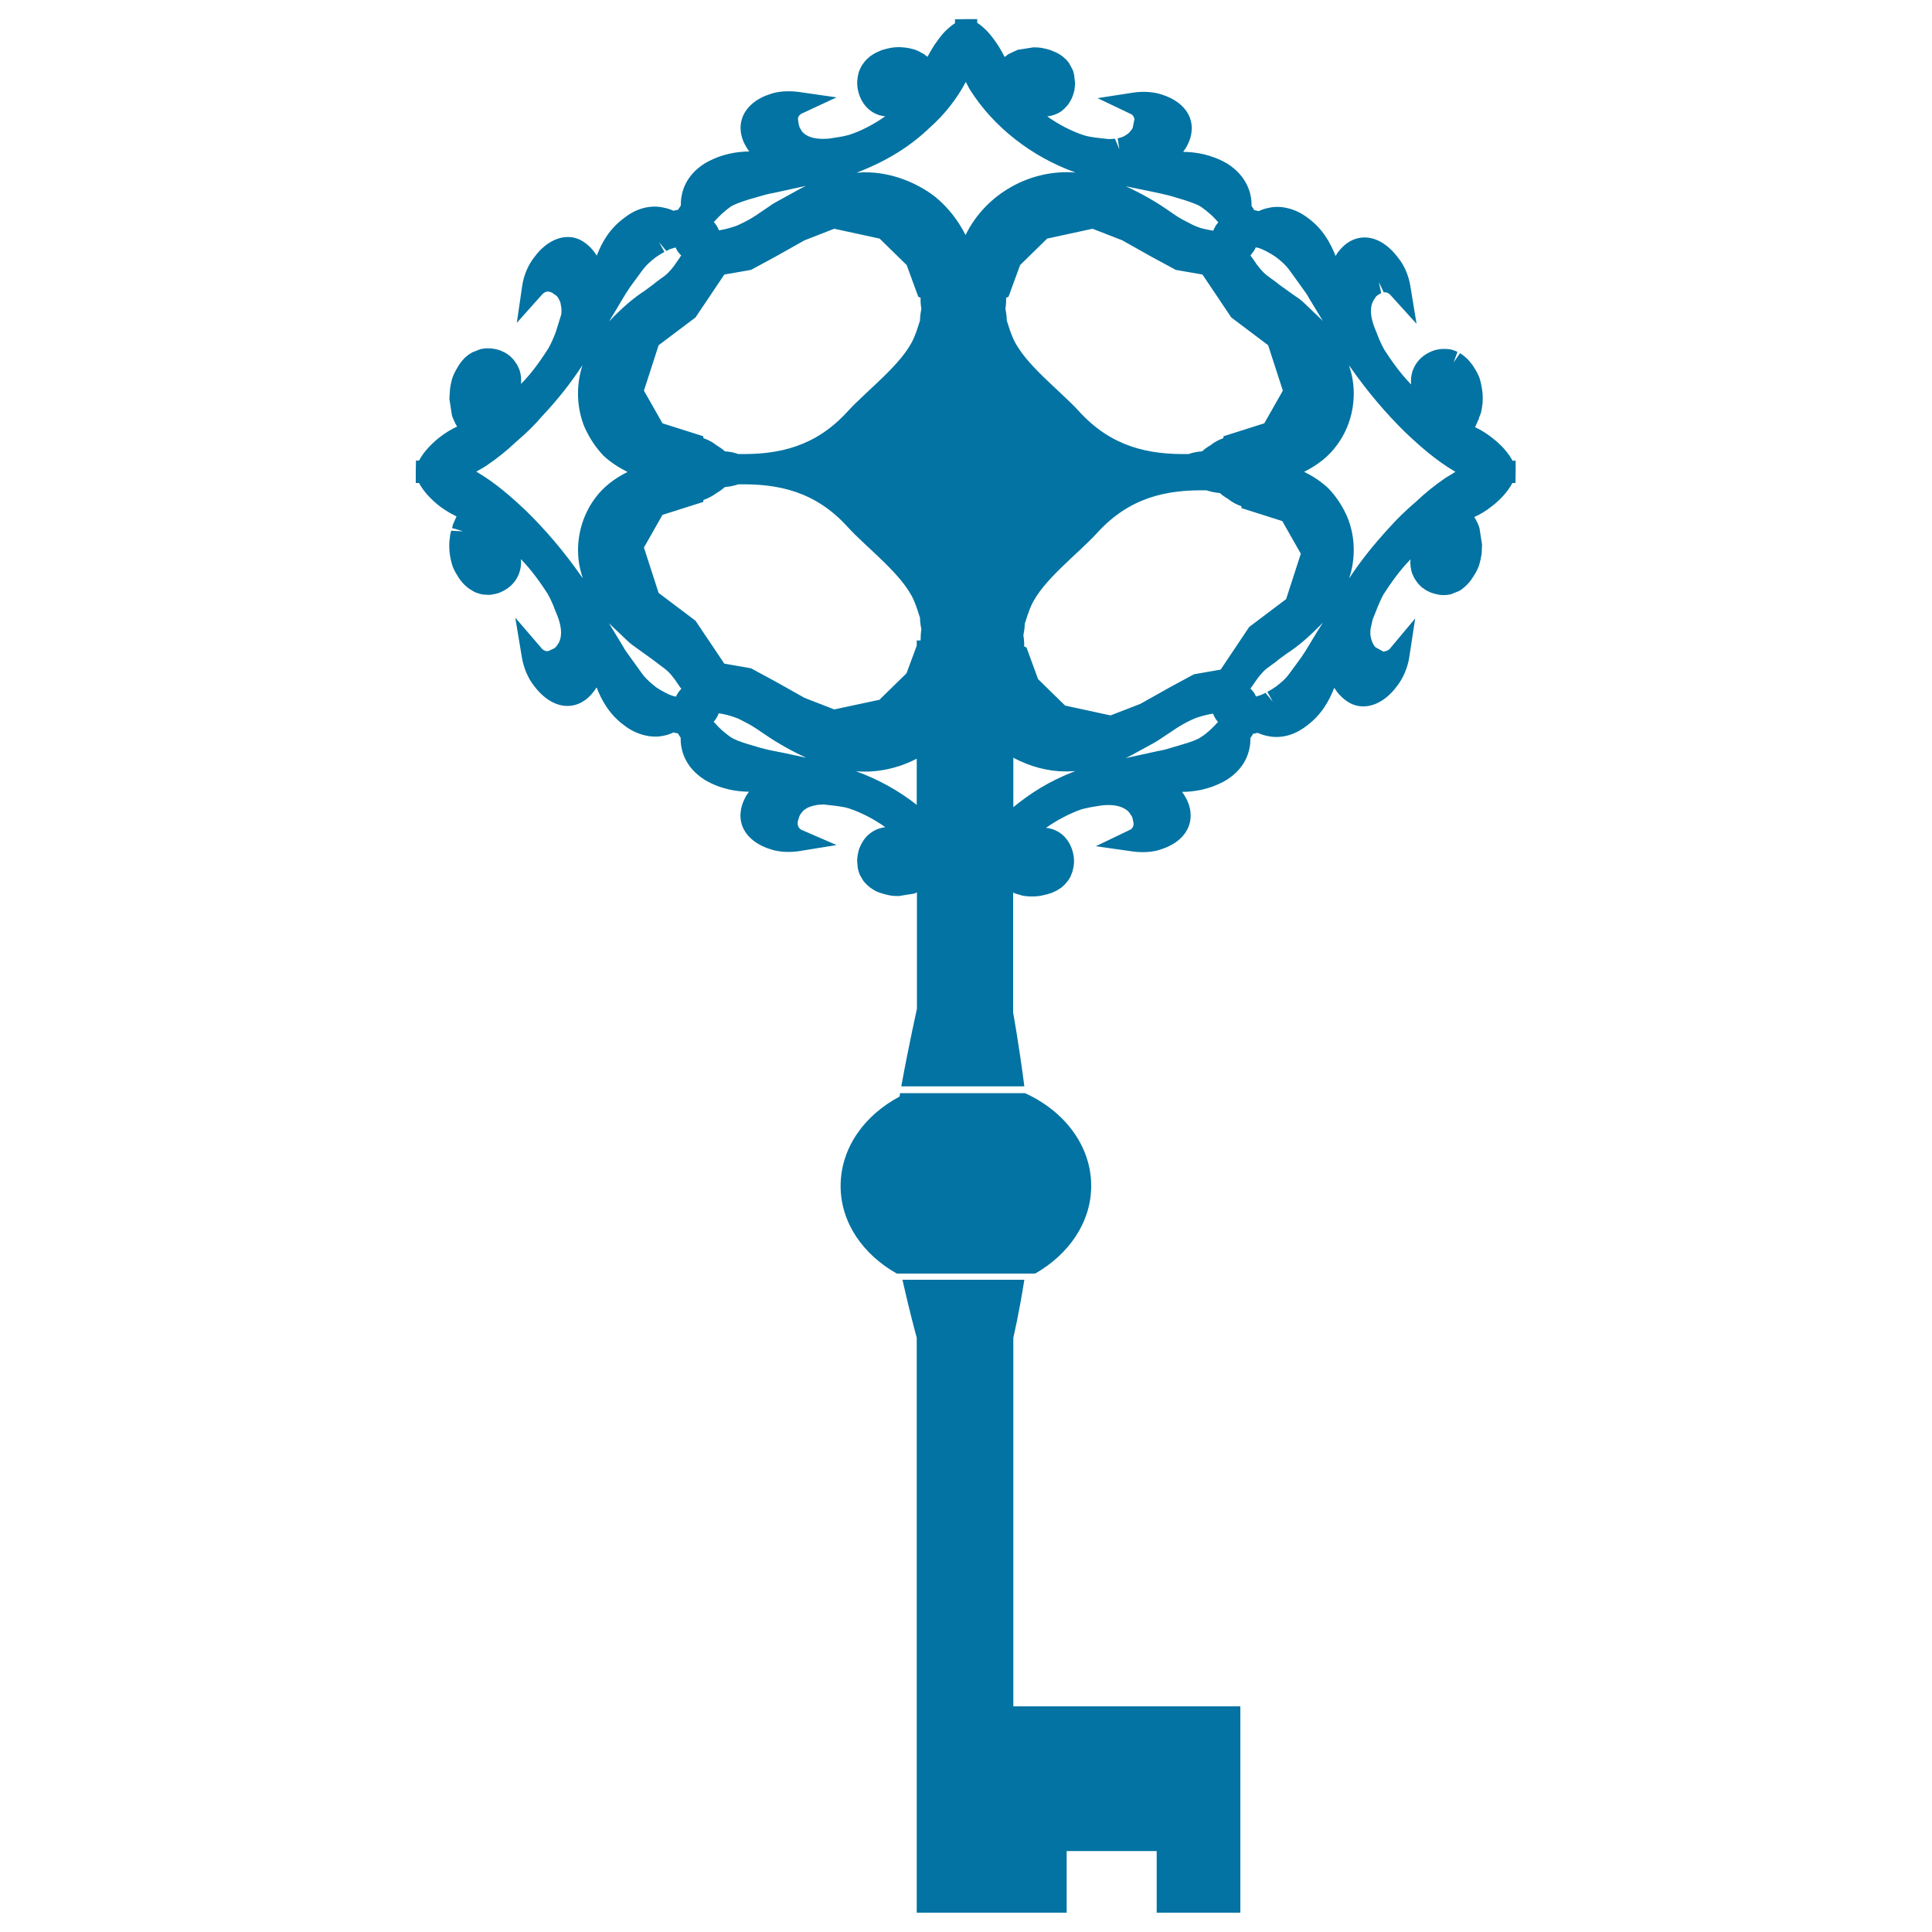 <svg xmlns="http://www.w3.org/2000/svg" viewBox="0 0 1000 1000" style="fill:#0273a2">
<title>Antique Key Tool SVG icon</title>
<g><g><path d="M564.8,613.8c0-20.8-13.9-38.7-34.1-47.9c0,0,0,0,0-0.1h-64.8c-0.1,0.6-0.2,1.2-0.3,1.8c-18.3,9.7-30.5,26.7-30.5,46.3c0,19,11.7,35.5,29.1,45.3h71.6C553.1,649.3,564.8,632.8,564.8,613.8z"/><path d="M524.5,692.4c0,0,3-12.8,5.7-30h-63.1c3.7,16.6,7.4,30,7.4,30V990h23.8h26.1h27.7v-31.9h46.6V990H642V883.2H524.5V692.4z"/><path d="M782.9,238.5c-1-1.9-2.3-3.8-4.3-6.1c-0.9-1.1-2-2.1-3.6-3.6c-1.2-1-2.4-2-3.7-3c-1.3-1-2.6-1.8-4.7-3.1c-0.9-0.5-1.9-1-3.1-1.6l1.3-2.9c0,0,0,0,0-0.1l0.7-1.4l0-0.3c0.1-0.4,0.2-0.7,0.4-1l0.6-1.6c0.4-1.5,0.6-3.1,0.9-5.3c0.1-1.7,0.1-3.5-0.1-5.7c-0.3-2-0.6-4-1.2-6.1c-0.4-1.6-1.1-3-2.1-4.8l-0.8-1.3c-0.5-0.9-1.1-1.8-1.7-2.5l-0.9-1.1c-0.6-0.8-1.3-1.5-2-2l-1-0.9c-0.7-0.5-1.3-0.9-1.9-1.3l-3.3,4.8l2-5.5c-0.7-0.3-1.4-0.6-2.9-1.1c-1-0.2-2-0.4-4-0.4c-0.6,0-1.2,0-1.9,0.1l-0.8,0.1c-0.8,0.1-1.6,0.3-2.3,0.5c-1,0.3-1.9,0.7-2.7,1.1c-6.6,3.2-10.1,9.7-9.4,16.6c-5.8-5.9-10.6-12.9-13.9-18c-0.9-1.6-1.7-3.2-2.5-5.1c-0.3-0.6-0.5-1.3-0.8-2c-0.4-1-0.8-2.1-1.2-3c-2.1-4.9-2.9-9.3-2.1-12.8c0.3-1.3,0.8-2.4,1.6-3.5l0.8-1.2c0.4-0.4,0.8-0.6,1.2-0.9l1.4-0.8l-1.2-5.7l2.5,5.3l1.2,0l0.1,0c0.6,0.2,1.4,0.6,2.1,1.3l13.6,15l-3.2-19.5c-0.9-5.5-3.1-10.7-6.2-14.5c-5.1-6.9-11.3-10.7-17.5-10.7c-3.2,0-7.9,1-12.3,5.9c-1.1,1.2-2,2.4-2.7,3.7c-2.7-6.8-6.6-14.1-14.5-19.8c-6.2-4.8-14-6.5-19.7-5.2c-2.3,0.4-4.2,1.1-5.6,1.8c-0.7-0.2-1.5-0.4-2.3-0.5c-0.4-0.8-0.9-1.5-1.4-2.2c0.2-6.2-2.3-15.5-12.7-22c-8.6-4.9-16.5-5.9-22.7-6c0.9-1.2,1.7-2.4,2.3-3.7c1.1-2.2,1.8-4.4,2-6.4c1.2-8.7-4.7-16.2-15.2-19.5c-4.3-1.5-9.8-1.8-14.7-1.1l-18.7,2.9l17.4,8.3c0.2,0.1,0.9,0.5,1.3,1.4c0.1,0.2,0.3,0.6,0.4,1.1l-0.9,4.5c-0.3,0.7-0.7,1.3-1.8,2.5c-0.4,0.4-0.7,0.7-2,1.5c-0.4,0.2-0.9,0.5-1.3,0.7l-1.2,0.4c-0.5,0.2-1,0.3-1.5,0.4l0.9,5.7l-2.3-5.5c-0.7,0.1-1.4,0.1-3.2,0.2l-7-0.8c-2-0.3-4.1-0.6-5.9-1.2c-6.2-2-13.2-5.6-19-9.8l0.4,0c2.5-0.3,4.8-1.2,6.8-2.5l1.2-1c0.5-0.4,1-0.9,1.1-1.1l1.2-1.3c0.5-0.6,0.9-1.3,1.3-2l0.6-1.1c0.6-1.3,1-2.4,1.3-3.7c0.2-0.7,0.4-1.6,0.4-2.6c0.1-1,0.2-2.1,0.1-2.4l-0.4-3.5c-0.2-0.9-0.4-1.8-0.7-2.7l-2-3.7c-0.4-0.6-1-1.2-1.4-1.7l-0.9-0.8c-0.6-0.6-1.3-1.2-2.3-1.8l-1.2-0.7c-0.7-0.4-1.5-0.8-2.5-1.1l-1.1-0.5c-1.2-0.4-2.6-0.8-4.2-1.1c-1.5-0.3-3-0.4-4.8-0.4l-8.2,1.3l-4.7,2.2c-0.5,0.4-1.1,0.8-2,1.5c-2.6-5.3-6.1-10.2-9-13.3c-1.8-1.9-3.5-3.3-5.2-4.4l0-1.9h-5.8c0,0,0,0,0,0l-5.7,0.1V12c-1.5,1-3.1,2.2-5,4.1c-0.9,0.9-1.8,1.9-3,3.5c-0.8,1.1-1.7,2.3-2.6,3.6c-0.8,1.3-1.6,2.5-2.7,4.5c-0.3,0.6-0.6,1.2-0.9,1.7l-0.7-0.5c-0.1-0.1-0.2-0.1-0.3-0.2l-1.1-0.9h-0.2c-0.3-0.2-0.6-0.4-0.9-0.5l-1.4-0.8c-1.3-0.6-2.7-1.1-3.5-1.2l-1.1-0.3c-1.5-0.3-3-0.5-5.1-0.6c-1.7,0-3.6,0.1-5.4,0.5c-1.5,0.3-2.9,0.7-4.2,1.1l-1.1,0.5c-0.9,0.4-1.8,0.8-2.5,1.2l-1.1,0.7c-0.9,0.5-1.6,1.1-2.1,1.6l-1,0.9c-0.5,0.5-0.9,1-1.3,1.6l-0.9,1.2c-0.4,0.6-0.7,1.3-1.3,2.6c-0.4,0.9-0.6,1.9-0.9,3.2c-0.1,0.8-0.2,1.6-0.3,2.3v0.7v0.1c0,0.8,0,1.5,0.1,2.3c0.1,1,0.3,1.9,0.5,2.7c1.9,7.2,7.2,12,13.9,12.6c-5.8,4.1-12.7,7.7-18.7,9.6c-1.7,0.5-3.3,0.8-5,1.1l-5.1,0.8c-4.8,0.5-9.2,0-12.1-1.8c-1-0.6-1.9-1.4-2.2-1.9l-1.2-2c-0.2-0.6-0.3-1.1-0.5-1.6l-0.4-3c0.1-0.4,0.2-0.9,0.4-1.2c0.3-0.5,0.8-0.9,1.1-1.2l18.5-8.6l-19.5-2.8c-5-0.7-10.6-0.4-14.6,1c-7.1,2.2-12.2,6.4-14.4,11.6c-1.3,3.1-2.2,8.2,1,14.5c0.7,1.3,1.4,2.5,2.3,3.7c-6.2,0.1-14.2,1.1-22.9,6.1c-11.2,7-12.6,16.7-12.5,21.9c-0.5,0.7-1,1.4-1.5,2.2c-0.8,0.1-1.6,0.3-2.3,0.5c-1.4-0.7-3.3-1.3-5.4-1.7c-6.5-1.4-13.7,0.4-19.7,5.1c-8.1,5.8-12.1,13.2-14.6,19.8c-0.9-1.4-1.8-2.6-2.9-3.8c-1.7-1.8-3.5-3.2-5.4-4.2c-7.7-4-17.3-0.5-24.1,8.9c-3.1,3.9-5.4,9.2-6.2,14.7l-2.8,19.2l13.3-14.9c0.2-0.2,1-0.9,1.9-1.2l1.2-0.1l1.7,0.5l2.3,1.6c0.5,0.4,1,1,1.6,2.3c0.2,0.5,0.5,1,0.6,1.4l0.2,1.2c0.1,0.6,0.2,1.1,0.3,1.7l0,1.3l0,0.1c0,0.6,0,1.1-0.1,1.8l-2.9,9.3c-1.2,3.1-2.5,6-3.8,8.3c-3.5,5.4-8.2,12.4-14.1,18.3c0,0,0,0,0-0.1c0.2-2.6-0.1-5.1-0.9-7.4l-0.7-1.5c-0.3-0.6-0.6-1.3-0.8-1.4l-1-1.5c-0.5-0.7-1.1-1.3-1.7-1.9l-0.9-0.8c-1.1-0.9-2.2-1.6-3.4-2.1c-0.7-0.4-1.6-0.7-2.6-1c-1-0.3-2.1-0.5-3.1-0.6c-0.7-0.1-1.5-0.1-3.1-0.1c-0.9,0.1-1.9,0.2-2.8,0.4l-4.3,1.7c-0.7,0.4-1.3,0.8-1.9,1.2l-1,0.8c-0.9,0.7-1.6,1.5-2.1,2.1l-1,1.2c-0.5,0.7-1.1,1.6-1.6,2.5l-1,1.7c-0.7,1.3-1.4,2.8-1.9,4.5c-0.4,1.7-0.8,3.3-1,5.3l-0.3,4.7l1.3,8.5c0.2,0.7,0.4,1.4,0.5,1.4c0.4,0.9,0.8,1.9,1.2,2.7l0.6,1.1c0.1,0.2,0.3,0.4,0.4,0.7c-3,1.4-6.1,3.2-9,5.5c-4,3.1-8.4,7.6-10.7,12.1l-1.6,0l-0.1,5.7c0,0,0,0.1,0,0.1c0,0,0,0,0,0l0,5.8h1.7c1,1.9,2.3,3.8,4.3,6.1c1,1.1,2,2.1,3.6,3.6c1.1,1,2.3,2,3.7,3c1.3,0.9,2.6,1.8,4.7,3c0.9,0.5,1.9,1,3.1,1.6l-1.3,2.9c0,0,0,0.1,0,0.1l-0.7,1.4l0.1,0.3c-0.2,0.4-0.3,0.8-0.4,1.3l0.7,0.2l0,0.2l0.4-0.1l4.2,1.3c0,0,0,0.1,0,0.1l-5.8-0.3c-0.4,1.5-0.7,3.2-0.7,4.2l-0.2,1.2c-0.1,1.7-0.1,3.5,0.1,5.7c0.2,2,0.6,4,1.2,6.1c0.4,1.6,1.1,3,2.1,4.8l0.8,1.3c0.5,0.9,1.1,1.8,1.6,2.4l0.9,1.1c0.7,0.8,1.4,1.5,2,2l1.1,0.9c0.7,0.5,1.3,0.9,2.2,1.4l1,0.6c0.7,0.3,1.4,0.6,2.9,1c1,0.3,2,0.4,4,0.5c0.6,0,1.3,0,1.9-0.1l0.9-0.2c0.8-0.1,1.6-0.3,2.3-0.5c1-0.3,1.9-0.7,2.6-1.1c6.6-3.2,10.1-9.8,9.4-16.6c5.8,5.9,10.6,12.9,13.9,18c0.9,1.6,1.7,3.2,2.5,5.1c0.3,0.7,0.6,1.3,0.8,2c0.4,1.1,0.8,2.1,1.2,3c2.1,4.9,2.9,9.3,2.1,12.8c-0.3,1.3-0.8,2.4-1.6,3.5l-0.8,1.1c-0.4,0.4-0.8,0.6-1.3,0.9l-2.6,1.2l-1.1,0l-0.2,0c-0.5-0.2-1.1-0.5-1.7-0.9l-14.1-16.4l3.4,20.4c0.9,5.5,3.1,10.7,6.1,14.6c5.1,6.9,11.3,10.7,17.5,10.7c3.2,0,7.9-1,12.3-5.9c1.1-1.2,2-2.4,2.8-3.7c2.6,6.7,6.6,14.1,14.5,19.8c6.2,4.8,14,6.5,19.7,5.3c2.3-0.4,4.2-1.1,5.6-1.8c0.7,0.2,1.5,0.4,2.3,0.5c0.4,0.8,0.9,1.5,1.4,2.2c-0.1,5.1,1.3,14.9,12.7,22c8.5,4.9,16.5,5.9,22.7,6c-0.9,1.1-1.7,2.4-2.3,3.7c-1.1,2.2-1.8,4.4-2,6.5c-1.2,8.7,4.7,16.2,15.2,19.5c4.2,1.5,9.8,1.8,14.7,1.1l19.7-3.2l-18.2-7.9l-0.2-0.1c-0.2-0.1-0.9-0.6-1.3-1.4c-0.2-0.3-0.3-0.7-0.4-1.1v-1.7l0.9-2.8c0.3-0.7,0.7-1.3,1.8-2.6c0.4-0.4,0.7-0.7,1.9-1.4c0.4-0.3,0.9-0.5,1.4-0.7l1.2-0.4c0.5-0.2,1-0.3,2.1-0.5l0.9-0.2c0.7-0.1,1.4-0.1,3.3-0.2l6.9,0.8c2,0.3,4.1,0.6,6,1.2c6.2,2,13.2,5.6,19,9.8c-0.2,0-0.3,0-0.5,0c-2.5,0.4-4.7,1.2-6.7,2.6l-1.2,0.9c-0.6,0.5-1.1,1-1.2,1.1l-1.2,1.4c-0.5,0.6-0.9,1.3-1.3,2l-0.6,1.1c-0.6,1.2-1.1,2.4-1.3,3.6c-0.2,0.8-0.4,1.6-0.5,2.7c-0.1,1-0.2,2.1-0.1,2.6l0.3,3.2c0.2,0.9,0.4,1.8,1.1,3.5l1.7,2.9c0.4,0.6,0.9,1.2,2.2,2.4c0.8,0.8,1.6,1.4,2.3,1.8l1.2,0.8c0.7,0.4,1.5,0.8,2.4,1.1l1.2,0.4c1.3,0.4,2.7,0.8,4.2,1.1c1.6,0.3,3,0.4,4.8,0.4l8.2-1.3l1.3-0.6v60.3c0,0-4.2,18.7-8.1,40.1h63.7c-2.7-21.1-5.8-38.2-5.8-38.2V462c1.3,0.6,2.7,1,3.3,1.1l1.2,0.4c1.5,0.3,3,0.5,5.2,0.5c1.7,0,3.5-0.1,5.3-0.5c1.5-0.3,2.9-0.7,4.2-1.1l1.1-0.4c0.9-0.4,1.8-0.8,2.5-1.2l1.1-0.7c0.9-0.5,1.6-1.1,2.1-1.6l0.9-0.9c0.5-0.6,1-1.1,1.3-1.5l0.9-1.3c0.4-0.6,0.7-1.3,1.2-2.6c0.4-0.9,0.6-1.9,0.9-3.2c0.1-0.8,0.2-1.5,0.3-2.3V446l0,0c0-0.8,0-1.6-0.1-2.3c-0.1-1-0.3-1.9-0.5-2.6c-1.8-7.2-7.2-12-13.9-12.6c5.8-4.1,12.7-7.7,18.7-9.7c1.7-0.4,3.4-0.8,5-1.1l5.1-0.8c4.8-0.6,9.2,0,12.1,1.8c1,0.6,1.9,1.4,2.3,2l1.2,1.8c0.3,0.5,0.4,1,0.6,2l0.3,1.2v1.3v0c-0.1,0.4-0.2,0.9-0.4,1.2c-0.3,0.4-0.6,0.8-1,1.1l-18.1,8.7l19,2.7c4.9,0.7,10.6,0.4,14.5-1c7.1-2.2,12.2-6.3,14.4-11.6c1.3-3.1,2.2-8.2-1-14.6c-0.7-1.3-1.4-2.5-2.3-3.6c6.2-0.1,14.2-1.1,22.9-6.1c11.2-7,12.6-16.7,12.5-21.8c0.5-0.7,1-1.4,1.4-2.2c0.8-0.1,1.6-0.3,2.3-0.5c1.4,0.6,3.2,1.3,5.4,1.7c6.5,1.4,13.6-0.4,19.7-5.1c8-5.8,12-13.2,14.6-19.9c0.9,1.4,1.8,2.7,2.9,3.8c1.7,1.8,3.5,3.2,5.4,4.2c7.8,4,17.3,0.5,24.2-8.9c3.1-4,5.4-9.2,6.3-14.7l3.1-20.3L719.2,336c-0.2,0.2-1,0.9-3.1,1.3l-4-2.2c-0.5-0.4-1-1-1.6-2.3c-0.3-0.5-0.5-1-0.9-2.6c-0.1-0.5-0.2-1-0.3-1.6l0-1.3v-0.1c0-0.6,0-1.1,0.1-1.7l1.1-4.9l1.8-4.5c1.2-3.1,2.5-6,3.7-8.3c3.5-5.4,8.2-12.3,14.1-18.3c0,0,0,0,0,0.1c-0.3,2.6,0.1,5.1,0.9,7.4l0.7,1.5c0.3,0.6,0.6,1.3,0.8,1.4l1,1.5c0.5,0.7,1.1,1.3,1.7,1.9l0.9,0.8c1.2,0.9,2.2,1.6,3.4,2.1c0.7,0.4,1.6,0.7,2.6,1c1,0.3,2.1,0.5,3.1,0.7c0.7,0.1,1.5,0.1,3,0.1c0.9-0.1,1.9-0.2,2.8-0.4l4.2-1.7c0.7-0.4,1.4-0.8,1.9-1.3l1-0.8c0.7-0.6,1.4-1.3,2.1-2.1l1-1.2c0.5-0.7,1.1-1.6,1.6-2.4l1.1-1.8c0.7-1.3,1.4-2.7,1.9-4.5c0.5-1.7,0.8-3.3,1.1-5.3l0.2-4.6l-1.3-8.4c-0.2-0.7-0.4-1.4-0.5-1.5c-0.3-0.9-0.7-1.8-1.2-2.6l-0.6-1.1c-0.1-0.2-0.3-0.4-0.4-0.7c3-1.3,6.1-3.2,9-5.5c4-3,8.4-7.6,10.7-12.1l1.6,0l0.1-5.7c0,0,0,0,0-0.1s0,0,0,0v-5.8L782.9,238.5L782.9,238.5L782.9,238.5z M648.8,130.2c0.5-0.7,0.9-1.4,1.2-2.2c0.3,0.1,0.5,0.2,0.9,0.2c1.2,0.3,2.5,0.8,4.8,2c1.6,0.8,3.2,1.8,4.5,2.7c2.7,2,5.4,4.3,7.7,7.6l6.7,9.3c0.9,1.3,1.9,2.5,2.8,4.3l7.3,12l-9.6-9.2c-1.5-1.5-3.2-2.7-4.9-3.8l-8-5.7c-1.4-1.2-2.8-2.2-4.1-3.1c-1.5-1.1-2.9-2.1-4.1-3.3c-1.2-1.2-2.2-2.4-3.5-4.1c-1-1.6-2.1-3.1-3-4.3c-0.1-0.1-0.2-0.2-0.3-0.3C647.7,131.5,648.3,130.9,648.8,130.2z M594.3,98.8c4.2,0.9,8.3,1.7,11.9,2.7l7,2.1c3.5,1.2,6.5,2.1,8.8,3.7c1.4,1,2.8,2.1,4.4,3.5c1.2,1,2.2,2.1,3.2,3.2c0.4,0.4,0.6,0.7,1,1.1c-0.5,0.5-1,1.2-1.4,1.8c-0.4,0.8-0.9,1.6-1.2,2.5c-0.5-0.1-1.2-0.2-1.8-0.3c-1.3-0.2-2.7-0.6-4.5-1c-1.4-0.5-2.9-1-3.9-1.5l-1.2-0.6c-2.5-1.3-5.3-2.6-8.1-4.5l-4.8-3.3c-6.3-4.3-13.2-8.2-21-11.8C586.6,97.3,590.5,98,594.3,98.8z M565.5,118.4l15.4,6l15.3,8.6l12.4,6.7l13.8,2.4l14.9,22.2l19.1,14.4l7.6,23.5l-9.6,16.9l-21.1,6.7l-0.1,1c-2.5,0.9-4.8,2.1-6.7,3.7c-1.6,0.9-3,1.9-4.3,3.1c-2.5,0.2-4.8,0.6-6.9,1.4c-20.9,0.4-40-3.7-56.7-22c-9.9-10.9-28.2-24.4-34.2-37.8c-1.3-3-2.3-6.1-3.3-9.3c0-2-0.3-4-0.7-6c0.3-1.9,0.4-3.8,0.4-5.8l1.2-0.5l6-16.4l14-13.7L565.5,118.4z M445.1,88.7c14.4-5.7,26.2-13.1,36-22.5c7.9-7,14.2-15.1,18.8-23.8c0.7,1.3,1.3,2.5,2,3.8c12.2,19.4,31.9,34.9,54.8,43.1c-23.6-1.9-46.5,11.2-56.8,32.1c0,0.1-0.1,0.2-0.1,0.3c-3.8-7.5-9-14.3-15.7-19.8c-10.4-8-23.5-12.7-35.9-12.7c-1.1,0-2.1,0-3,0.1c-0.7,0-1.3,0.1-2,0.1C443.9,89.2,444.5,89,445.1,88.7z M369.7,114.7c1-1.2,2.2-2.4,4-4.1c1.3-1.2,2.8-2.4,4.3-3.5c2.1-1.4,5.3-2.5,9.7-3.9l8.4-2.4c1.5-0.4,3-0.7,4.6-1l16.5-3.6c-1.1,0.5-2.2,1-3.2,1.6l-10.9,6c-1.8,1-3.5,1.9-4.9,3l-6.8,4.6c-2.8,1.9-5.5,3.3-8.9,4.9c-1.5,0.7-3,1.2-5.2,1.8c-1.5,0.4-3.1,0.8-4.4,1l-0.8,0.1c-0.3-0.9-0.7-1.7-1.2-2.4c-0.4-0.7-0.9-1.3-1.4-1.8C369.5,114.9,369.6,114.8,369.7,114.7z M360,164.3l14.9-22.2l13.8-2.4l12.4-6.7l15.3-8.6l15.4-6l23.5,5.1l14,13.7l6,16.4l1.2,0.5c-0.1,2,0.1,3.9,0.4,5.8c-0.4,2-0.7,3.9-0.7,6c-1,3.2-2,6.3-3.3,9.3c-6,13.4-24.3,26.9-34.2,37.8c-16.7,18.3-35.7,22.4-56.6,22c-2.1-0.8-4.4-1.2-6.9-1.4c-1.3-1.2-2.8-2.2-4.3-3.1c-2-1.6-4.2-2.8-6.8-3.7l-0.1-1l-21.1-6.7l-9.6-16.9l7.6-23.5L360,164.3z M320.4,157.8c2.6-4.4,5.1-8.6,7.9-12.2l3.9-5.3c2.2-3.1,4.8-5.3,7.3-7.2c1.4-1,2.9-1.9,4.4-2.7l-2.8-5.1l3.8,4.6c1.1-0.6,2.1-1.1,3.1-1.3c0.6-0.2,1.1-0.4,1.7-0.5c0.3,0.8,0.7,1.5,1.2,2.2c0.5,0.7,1.1,1.4,1.7,1.9c-0.3,0.4-0.6,0.8-0.8,1.2l-2.9,4.2c-0.9,1.2-1.9,2.4-3.1,3.6c-1.1,1.2-2.5,2.1-3.9,3.1c-1.4,1-2.8,2.1-3.9,3l-4.3,3.2c-5.6,3.6-11.4,8.5-18.5,15.9C317.1,163.4,318.8,160.5,320.4,157.8z M249.9,224.6C249.9,224.6,249.9,224.6,249.9,224.6C249.9,224.6,249.9,224.6,249.9,224.6L249.9,224.6z M308,257.9c-8.4,11.2-11,26.4-6.9,39.6c0.2,0.6,0.4,1.2,0.5,1.8c-0.4-0.5-0.7-1.1-1.1-1.6c-8.5-12.1-17.9-23.2-28-33.1c-7.5-7.1-16-14.7-26-20.5c1.8-1,3.5-1.9,5.3-3.1c5.3-3.6,10.5-7.7,15.1-12.1c5.4-4.6,10.1-9.2,13.9-13.7c8.1-8.6,14.8-17.2,20.7-26.2c-3.4,10.4-3.1,22.1,1.1,32.2c2.5,5.5,5.7,10.4,9.7,14.6c3.7,3.5,8,6.2,12.5,8.5C317.9,247.7,312,252.3,308,257.9z M351.1,358.4c-0.5,0.7-0.9,1.4-1.2,2.2c-0.3-0.1-0.6-0.2-0.9-0.2c-1.2-0.3-2.5-0.8-4.7-1.9c-1.6-0.8-3.2-1.8-4.6-2.7c-2.6-2.1-5.4-4.3-7.7-7.6l-6.7-9.3c-0.9-1.3-1.9-2.5-2.8-4.3l-7.3-12l9.7,9.2c1.5,1.5,3.3,2.7,5,3.9l7.9,5.7c1.4,1.1,2.8,2.1,4.1,3.1c1.5,1.1,2.9,2.1,4.2,3.4c1.1,1.1,2.1,2.4,3.4,4.1c1.1,1.6,2.1,3.2,3,4.3c0.1,0.1,0.1,0.2,0.2,0.3C352.1,357,351.6,357.7,351.1,358.4z M405.6,389.7c-4.2-0.8-8.3-1.6-11.9-2.6l-7.1-2.1c-3.4-1.1-6.4-2.1-8.6-3.6c-1.4-1-2.8-2.1-4.4-3.5c-1.1-1-2.2-2.1-3.2-3.2c-0.3-0.4-0.7-0.7-1-1.1c0.5-0.6,1-1.2,1.4-1.9c0.5-0.8,0.9-1.6,1.2-2.5c0.6,0.1,1.2,0.2,1.8,0.3c1.3,0.2,2.7,0.6,4.5,1.1c1.4,0.4,2.8,1,3.9,1.4l1.2,0.6c2.5,1.3,5.2,2.6,8,4.5l4.9,3.3c6.3,4.3,13.2,8.2,21,11.8C413.2,391.3,409.3,390.5,405.6,389.7z M431.8,367.2l-15.4-6l-15.3-8.6l-12.4-6.7l-13.8-2.4L360,321.3l-19.1-14.4l-7.6-23.5l9.6-16.9l21.1-6.7l0.1-1c2.5-0.9,4.8-2.1,6.8-3.6c1.6-0.9,3-2,4.3-3.1c2.5-0.2,4.8-0.7,6.9-1.4c20.9-0.4,40,3.7,56.6,22c9.9,10.9,28.2,24.4,34.2,37.8c1.3,3,2.3,6.1,3.3,9.3c0,2,0.3,4,0.7,5.9c-0.3,1.9-0.4,3.8-0.4,5.8h-2v2.7l-5.3,14.3l-14,13.7L431.8,367.2z M443.1,399.2c11.1,0.9,21.9-1.6,31.4-6.5v23.9C465.3,409.3,454.6,403.4,443.1,399.2z M554.8,399.8c-11.9,4.7-21.7,10.9-30.3,18v-25.6c8.6,4.6,18,7.1,27.1,7.1c1.1,0,2.2,0,3-0.1c0.7,0,1.3,0,2-0.1C556,399.4,555.4,399.6,554.8,399.8z M630.2,373.9c-1,1.2-2.2,2.4-4,4.1c-1.3,1.2-2.8,2.4-4.4,3.4c-2.1,1.5-5.1,2.5-8.7,3.6l-9.4,2.8c-1.5,0.4-3,0.7-4.6,1l-16.5,3.6c1.1-0.5,2.1-1,3.2-1.6l11-6c1.7-1,3.4-2,4.8-3l6.9-4.6c2.8-1.9,5.5-3.3,8-4.5l0.9-0.4c1.5-0.7,3-1.2,5.2-1.8c1.6-0.4,3.2-0.8,4.5-1l0.8-0.1c0.3,0.9,0.7,1.7,1.2,2.5c0.4,0.7,0.9,1.3,1.4,1.8C630.4,373.7,630.3,373.8,630.2,373.9z M631.8,346.6L618,349l-12.4,6.7l-15.3,8.6l-15.5,6l-23.5-5.1l-14-13.7l-6-16.4l-1.2-0.5c0.1-1.9-0.1-3.9-0.4-5.8c0.4-2,0.7-3.9,0.7-5.9c1-3.2,2-6.3,3.3-9.3c6-13.4,24.3-26.9,34.2-37.8c16.7-18.3,35.7-22.4,56.6-22c2.1,0.7,4.4,1.2,6.9,1.4c1.3,1.2,2.8,2.2,4.3,3.1c2,1.6,4.2,2.8,6.8,3.7l0.1,1l21.1,6.7l9.6,16.9l-7.6,23.5l-19.1,14.4L631.8,346.6z M679.5,330.7c-2.7,4.5-5.1,8.6-7.9,12.2l-3.9,5.3c-2.1,3.1-4.8,5.3-7.3,7.2c-1.4,1-2.9,1.9-4.4,2.7l2.8,5.1l-3.8-4.6c-1.1,0.6-2.1,1.1-3.2,1.4c-0.5,0.2-1.1,0.3-1.7,0.5c-0.3-0.7-0.7-1.5-1.2-2.2c-0.5-0.7-1.1-1.3-1.7-1.9c0.3-0.4,0.6-0.8,0.9-1.2l2.9-4.2c0.9-1.2,1.9-2.3,3.1-3.6c1.1-1.1,2.5-2.1,3.9-3.1c1.4-1,2.8-2,3.9-3l4.4-3.2c5.6-3.6,11.3-8.5,18.5-15.9C682.8,325.2,681.1,328,679.5,330.7z M750,263.9C750,263.9,750,263.9,750,263.9C750,263.9,750,263.9,750,263.9L750,263.9z M748,247.5c-5.3,3.6-10.4,7.7-15,12.1c-5.4,4.6-10.1,9.2-14,13.6c-8,8.7-14.8,17.2-20.7,26.2c3.5-10.5,3.2-22-1.1-32.2c-2.5-5.5-5.7-10.4-9.7-14.5c-3.7-3.5-7.9-6.2-12.5-8.5c6.9-3.4,12.8-8,16.9-13.7c8.4-11.1,11-26.4,6.9-39.6c-0.2-0.6-0.4-1.2-0.5-1.8c0.4,0.5,0.7,1.1,1.1,1.6c8.5,12.1,17.9,23.2,27.9,33c7.5,7.1,16,14.7,26,20.5C751.6,245.4,749.8,246.3,748,247.5z"/></g></g>
</svg>